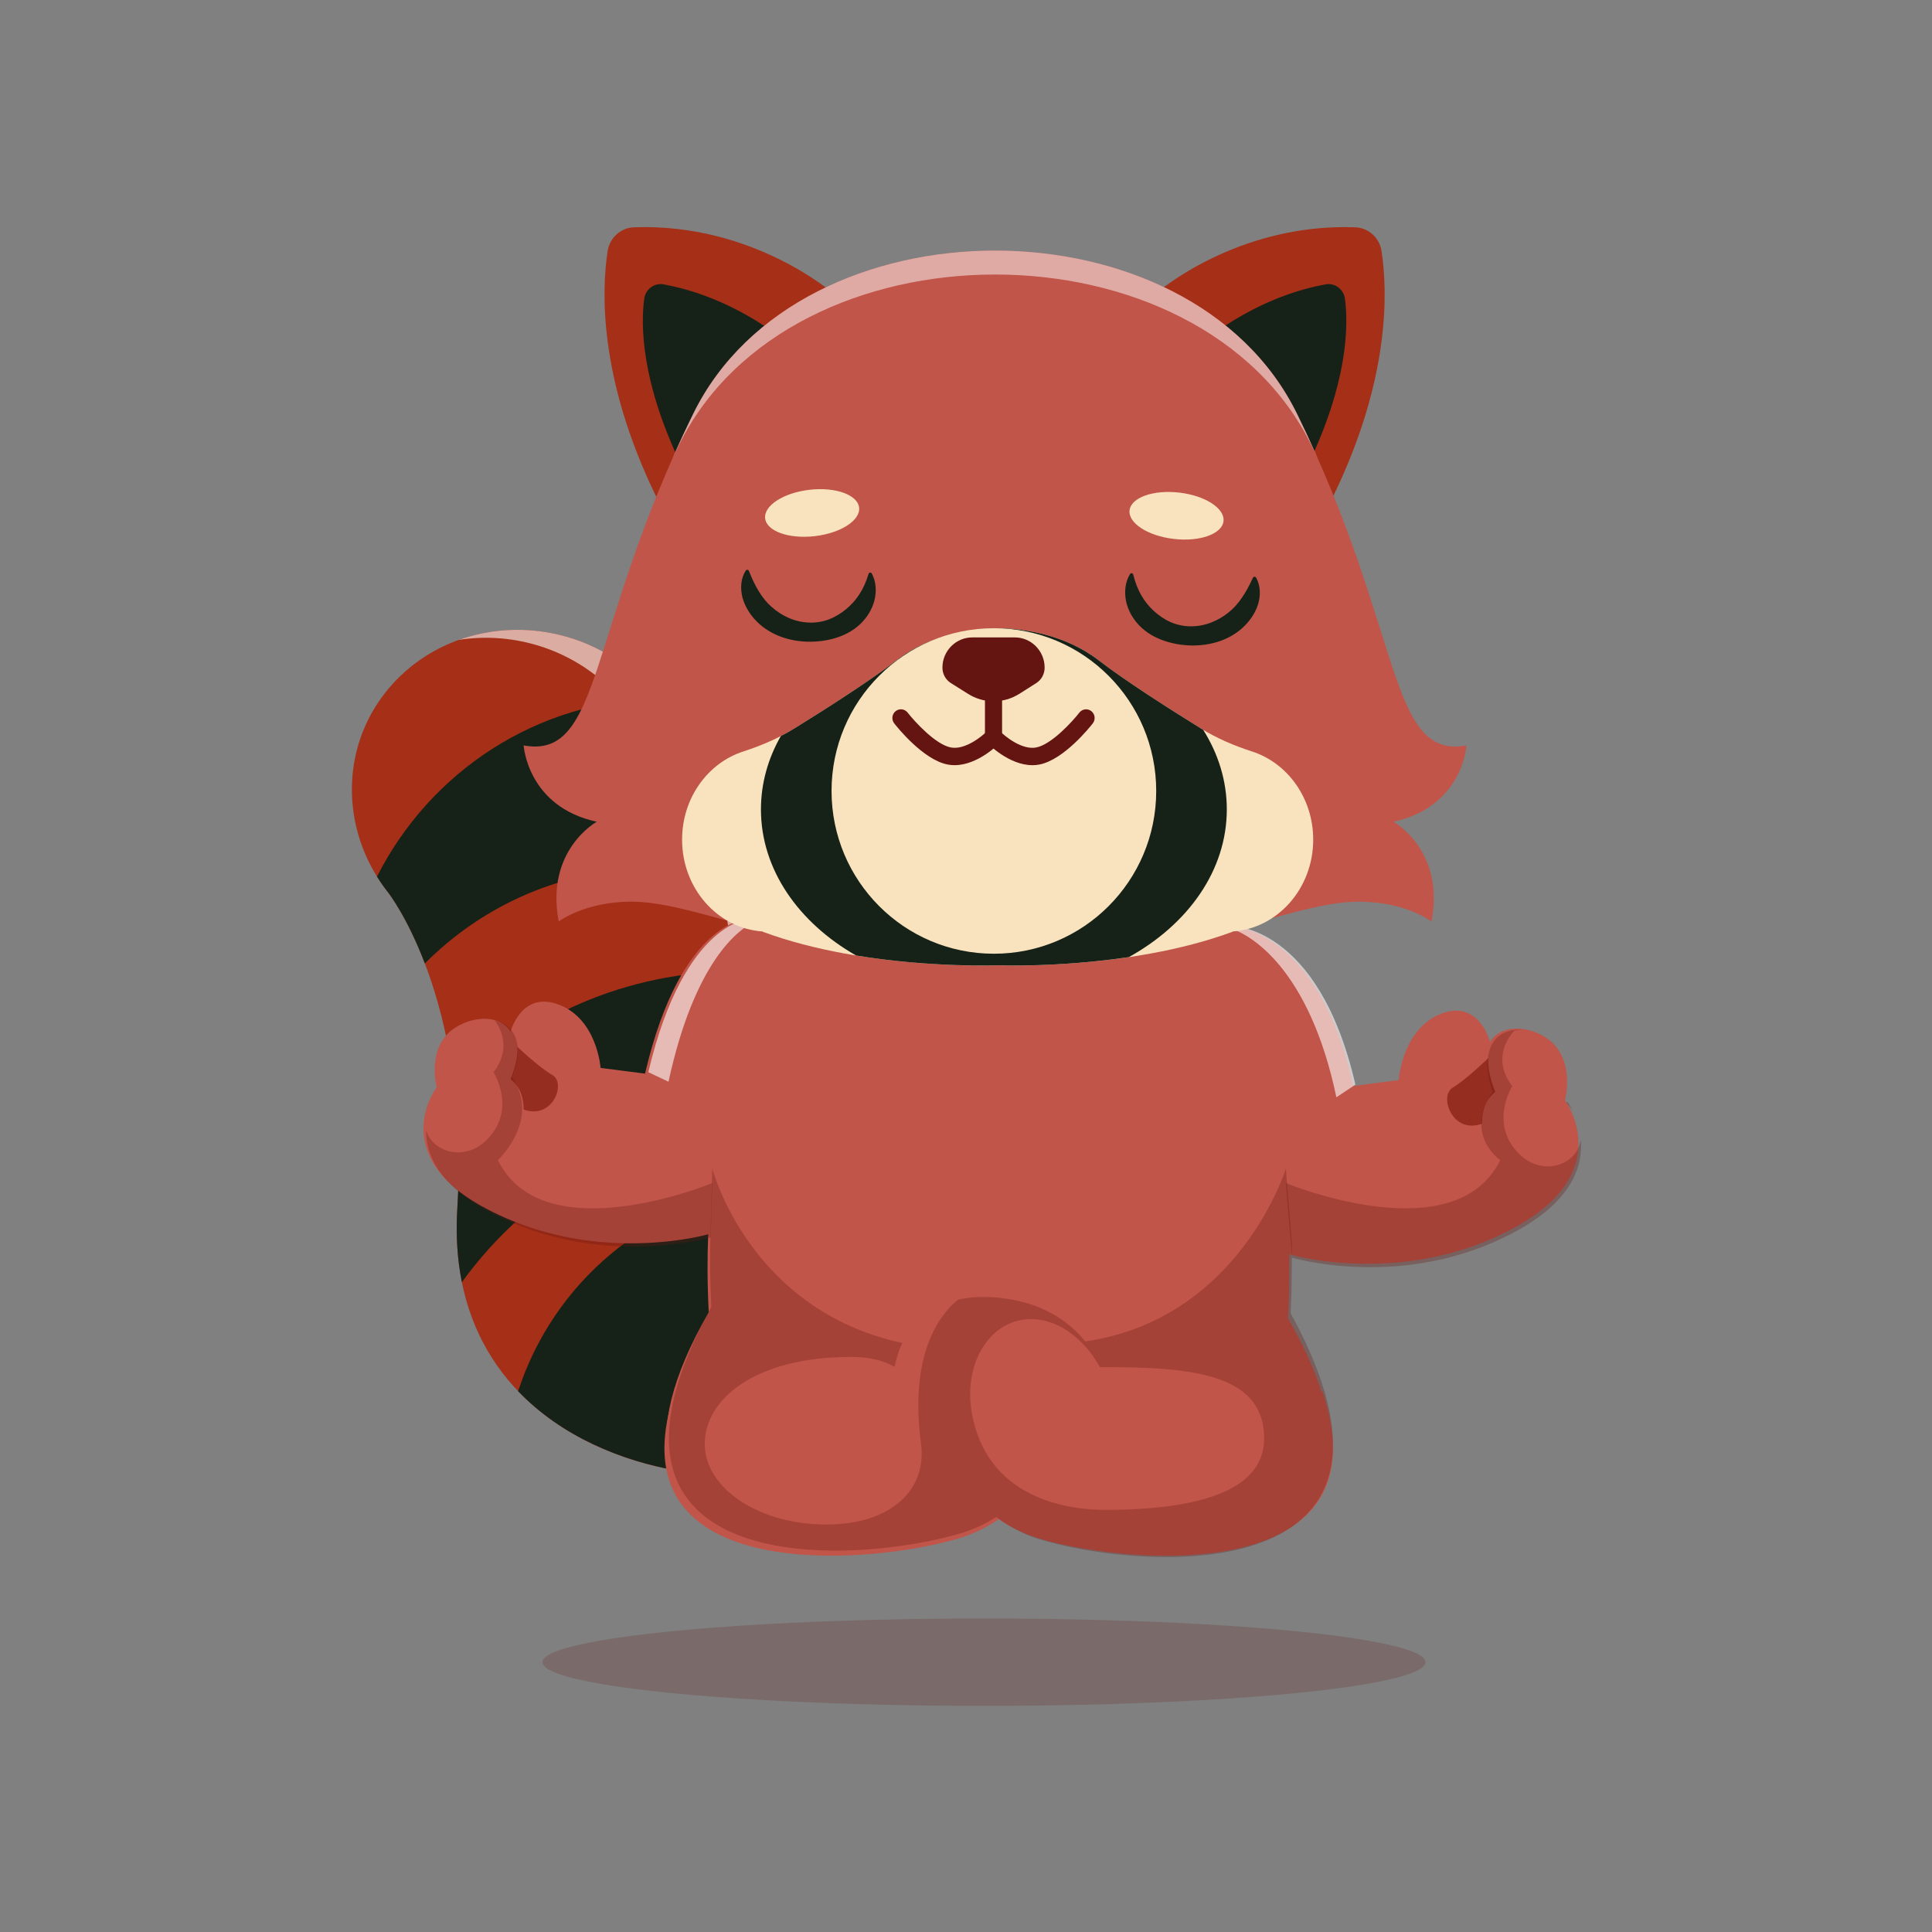 <?xml version="1.0" encoding="UTF-8" standalone="no"?>
<svg
   id="Layer_1"
   data-name="Layer 1"
   viewBox="0 0 1200 1200"
   version="1.1"
   sodipodi:docname="meditation-closed.svg"
   inkscape:version="1.3 (0e150ed6c4, 2023-07-21)"
   xmlns:inkscape="http://www.inkscape.org/namespaces/inkscape"
   xmlns:sodipodi="http://sodipodi.sourceforge.net/DTD/sodipodi-0.dtd"
   xmlns="http://www.w3.org/2000/svg"
   xmlns:svg="http://www.w3.org/2000/svg">
  <rect x="0" y="0" width="1200" height="1200" fill="#808080" stroke="none"/>
  <sodipodi:namedview
     id="namedview38"
     pagecolor="#ffffff"
     bordercolor="#000000"
     borderopacity="0.25"
     inkscape:showpageshadow="2"
     inkscape:pageopacity="0.0"
     inkscape:pagecheckerboard="0"
     inkscape:deskcolor="#d1d1d1"
     inkscape:zoom="0.98416667"
     inkscape:cx="600"
     inkscape:cy="600"
     inkscape:window-width="2560"
     inkscape:window-height="1377"
     inkscape:window-x="-9"
     inkscape:window-y="-9"
     inkscape:window-maximized="1"
     inkscape:current-layer="Layer_1" />
  <defs
     id="defs1">
    <style
       id="style1">&#10;      .cls-1 {&#10;        fill: none;&#10;      }&#10;&#10;      .cls-2 {&#10;        fill: #f9e3be;&#10;      }&#10;&#10;      .cls-3 {&#10;        fill: #fff;&#10;      }&#10;&#10;      .cls-4 {&#10;        fill: #952e20;&#10;      }&#10;&#10;      .cls-5 {&#10;        fill: #c15549;&#10;      }&#10;&#10;      .cls-6 {&#10;        fill: #162218;&#10;      }&#10;&#10;      .cls-7 {&#10;        fill: #a52f17;&#10;      }&#10;&#10;      .cls-8 {&#10;        fill: #641411;&#10;      }&#10;&#10;      .cls-9 {&#10;        opacity: .2;&#10;      }&#10;&#10;      .cls-10 {&#10;        opacity: .3;&#10;      }&#10;&#10;      .cls-11 {&#10;        opacity: .6;&#10;      }&#10;&#10;      .cls-12 {&#10;        opacity: .5;&#10;      }&#10;    </style>
  </defs>
  <g
     id="g38"
     transform="translate(0,13.209)">
    <g
       id="g36"
       transform="matrix(1.113,0,0,1.113,-64.04,-87.472)">
      <path
         class="cls-7"
         d="m 559.1,795.72 c 0,0 -93.89,8.4 -77.21,-136.13 17.4,-150.79 -69.04,-215.93 -69.04,-215.93 -39.91,-35.65 -101.01,-33.58 -135.82,4.32 -30.35,33.05 -30.33,82.18 -2.83,116.87 h -0.01 c 0,0 45.89,58.15 38.57,176 -8.66,139.43 143.51,164.66 200.71,142.31 57.91,-22.63 45.61,-87.43 45.61,-87.43 z"
         id="path1" />
      <g
         class="cls-11"
         id="g2">
        <path
           class="cls-3"
           d="m 559.1,795.72 c 0,0 -93.89,8.4 -77.21,-136.13 17.4,-150.79 -69.04,-215.93 -69.04,-215.93 -28.1,-25.09 -66.68,-31.47 -99.21,-19.85 28.18,-4.38 58.5,3.58 81.69,24.29 0,0 86.44,65.14 69.04,215.93 -16.68,144.54 77.21,136.13 77.21,136.13 0,0 12.3,64.8 -45.61,87.43 -0.62,0.24 -1.28,0.48 -1.92,0.71 7.24,-1.21 13.81,-2.95 19.44,-5.15 57.91,-22.63 45.61,-87.43 45.61,-87.43 z"
           id="path2" />
      </g>
      <g
         id="g5">
        <path
           class="cls-6"
           d="m 478.13,560.69 c -11.4,-53.37 -36.19,-87.29 -51.74,-104.16 -69.1,0.74 -128.88,40.91 -158.47,99.37 1.9,3.06 3.99,6.06 6.28,8.94 h -0.01 c 0,0 10.36,13.13 20.45,39.54 32.56,-32.72 77.36,-52.93 126.81,-52.93 19.79,0 38.85,3.23 56.67,9.23 z"
           id="path3" />
        <path
           class="cls-6"
           d="m 481.89,659.59 c 2.08,-17.96 2.68,-34.71 2.13,-50.27 -5.08,-0.35 -10.2,-0.53 -15.37,-0.53 -61.41,0 -117.03,25.16 -157.37,65.87 2.22,19.45 3.02,41.51 1.49,66.19 -0.94,15.11 0.01,28.89 2.52,41.4 37.81,-52.09 97.1,-87.15 164.63,-91.74 0.05,-9.43 0.68,-19.72 1.97,-30.91 z"
           id="path4" />
        <path
           class="cls-6"
           d="m 483.61,729.69 c -64.3,7.62 -117.26,52.84 -136.92,113.4 24.09,25.14 57.6,39.02 89.66,44.48 14.75,-44.23 47.32,-80.14 89.04,-98.95 -16.42,-7.93 -34.25,-24.51 -41.78,-58.93 z"
           id="path5" />
      </g>
      <g
         id="g23">
        <path
           class="cls-5"
           d="m 930.91,680.75 c 0,0 6.45,-24.26 -11.07,-35.22 -10.98,-6.88 -25.16,-6.69 -30.78,2.71 0,0 -6.09,-24.31 -27.6,-15.67 -21.52,8.64 -23.36,36.88 -23.36,36.88 l -15.11,1.99 -10.09,1.33 c -20.49,-90.81 -70.24,-89.39 -70.24,-89.39 -31.98,11.57 -73.87,18.5 -128.4,18.41 -60.63,0.1 -105.63,-8.47 -138.76,-22.47 0,0 -37.81,-0.15 -57.99,86.54 l -9.94,-1.27 -14.88,-1.9 c 0,0 -1.82,-26.96 -23.01,-35.21 -21.19,-8.25 -27.2,14.96 -27.2,14.96 -5.53,-8.97 -19.5,-9.16 -30.32,-2.59 -17.26,10.47 -10.9,33.62 -10.9,33.62 0,0 -28.94,37.74 27.45,67.66 19.8,10.5 39.72,15.73 57.64,17.99 37.62,4.74 66.4,-3.6 66.4,-3.6 -0.56,13.4 -0.51,27.9 0.31,43.5 -85.18,148.43 82.75,137.02 140.07,120.26 6.42,-1.88 12.85,-4.67 18.96,-8.39 7.6,5.47 15.9,9.4 24.18,11.82 57.33,16.76 225.25,28.18 140.07,-120.26 0.98,-18.62 0.59,-41.02 0.77,-35.76 0,0 29.21,8.74 67.4,3.78 18.19,-2.37 38.41,-7.85 58.51,-18.85 57.24,-31.34 27.86,-70.88 27.86,-70.88 z"
           id="path6" />
        <path
           class="cls-5"
           d="m 537.57,934.37 c 21.14,-1.32 40.91,-4.99 54.48,-8.97 26.39,-7.74 52.96,-30.94 57.07,-69.67 4.12,-38.72 -14.5,-58.76 -43.36,-59.26 -22.45,-0.39 -41.27,11.7 -50.47,35.32 -7.06,0 -13.78,-0.1 -20.2,-0.15 -27.09,-0.23 -48.67,0.25 -67.27,11.68 h -33.64 c -26.8,79.78 43.76,94.78 103.39,91.05 z"
           id="path7" />
        <g
           id="g10">
          <g
             class="cls-11"
             id="g8">
            <path
               class="cls-3"
               d="M 803.32,679.09 813.94,672 c -20.72,-89.98 -69.84,-88.57 -69.84,-88.57 -0.7,0.26 -1.41,0.51 -2.12,0.76 13.09,2.98 46.28,23.03 61.34,94.9 z"
               id="path8" />
          </g>
          <g
             class="cls-11"
             id="g9">
            <path
               class="cls-3"
               d="m 430.6,670.4 c 14.26,-65.96 38.65,-85.81 49.44,-89.78 -1.04,-0.43 -2.08,-0.86 -3.1,-1.29 0,0 -37.32,-0.14 -57.6,85.73 z"
               id="path9" />
          </g>
        </g>
        <g
           id="g15">
          <path
             class="cls-1"
             d="m 475.59,648.6 c -6.75,16.33 -15.39,43.49 -19.46,81.89"
             id="path10" />
          <path
             class="cls-1"
             d="m 484.77,629.95 c 0,0 -4,6.11 -9.12,18.5"
             id="path11" />
          <path
             class="cls-1"
             d="m 557.8,828.26 c -36.91,0 -64.46,-2.62 -87.47,11.63"
             id="path12" />
          <path
             class="cls-1"
             d="m 557.8,828.27 c 0.13,-0.36 0.28,-0.72 0.42,-1.06 9.35,-23.1 27.94,-34.94 50.05,-34.55 6.66,0.12 12.76,1.28 18.18,3.48"
             id="path13" />
          <path
             class="cls-1"
             d="m 557.8,828.26 c -36.91,0 -64.46,-2.62 -87.47,11.63"
             id="path14" />
          <path
             class="cls-1"
             d="m 557.8,828.27 c 0.13,-0.36 0.28,-0.72 0.42,-1.06 9.35,-23.1 27.94,-34.94 50.05,-34.55 6.66,0.12 12.76,1.28 18.18,3.48"
             id="path15" />
        </g>
        <path
           class="cls-4"
           d="m 884.56,693.83 c -0.04,-7.1 2.21,-13.7 7.44,-17.77 -3.11,-7.62 -4.23,-13.88 -3.88,-18.88 0,0 -12.11,11.82 -19.9,16.52 -7.78,4.7 -0.27,26.16 16.35,20.13 z"
           id="path16" />
        <g
           class="cls-10"
           id="g17">
          <path
             class="cls-8"
             d="m 935.2,686.66 c -0.98,-1.46 -2.12,-2.95 -3.44,-4.46 0,0 0.23,-0.2 0.61,-0.58 -0.01,0.08 -0.02,0.12 -0.02,0.12 0,0 1.32,1.79 2.86,4.92 z"
             id="path17" />
        </g>
        <path
           class="cls-4"
           d="m 349.76,685.93 c 0.04,-6.78 -2.18,-13.08 -7.33,-16.96 3.06,-7.28 4.17,-13.25 3.83,-18.03 0,0 11.93,11.29 19.61,15.77 7.67,4.48 0.27,24.97 -16.11,19.22 z"
           id="path18" />
        <path
           class="cls-5"
           d="m 692.2,934.37 c -21.14,-1.32 -40.91,-4.99 -54.48,-8.97 -26.39,-7.74 -52.96,-30.94 -57.07,-69.67 -4.12,-38.72 14.5,-58.76 43.36,-59.26 22.45,-0.39 41.27,11.7 50.47,35.32 7.06,0 13.78,-0.1 20.2,-0.15 27.09,-0.23 48.67,0.25 67.27,11.68 h 33.64 c 26.8,79.78 -43.76,94.78 -103.39,91.05 z"
           id="path19" />
        <g
           class="cls-10"
           id="g20">
          <path
             class="cls-8"
             d="m 799.99,857.31 c -2.8,-16.03 -9.83,-35.1 -22.2,-57.72 0.84,-16.61 0.68,-36.09 0.73,-38.15 l -3.39,-42.57 c 0,0 -25.79,83.97 -112,96.46 -8.15,-10.26 -23.49,-22.59 -50.82,-24.62 -7.68,-0.57 -14.3,-0.01 -20.02,1.32 -6.71,5.08 -28.11,25.84 -20.76,80.47 3.31,24.59 -15.54,45 -52.96,45 -37.42,0 -67.74,-20.15 -67.74,-45 0,-24.85 27.85,-48.39 81.13,-48.53 11.07,-0.03 19.02,2.04 24.78,5.6 1.08,-5.11 2.55,-9.55 4.3,-13.41 -85.45,-18.32 -106.01,-97.31 -106.01,-97.31 l -0.85,31.5 c -0.56,14.05 -0.51,29.26 0.31,45.63 -85.18,155.68 82.75,143.71 140.07,126.13 6.42,-1.97 12.85,-4.9 18.96,-8.8 7.6,5.73 15.9,9.86 24.18,12.4 25.79,7.9 73.99,14.69 111.43,5.56 33.69,-8.21 58.67,-29.29 50.84,-73.97 z m -79.32,48.11 c -13.47,2.75 -29.33,3.9 -46.3,3.9 -15.9,0 -65,-3.51 -74.35,-53.29 -5.28,-28.09 9.53,-52.04 31.34,-53.14 10.85,-0.55 21.59,4.63 30.19,13.47 3.72,3.82 7.05,8.32 9.81,13.33 0.99,-0.01 1.99,-0.04 3.02,-0.04 42.72,0 78.39,3.05 86.75,27.66 1.22,3.58 1.86,7.62 1.86,12.17 0,19.83 -16.93,30.75 -42.32,35.94 z"
             id="path20" />
        </g>
        <g
           id="g22">
          <g
             class="cls-10"
             id="g21">
            <path
               class="cls-8"
               d="m 939.72,702.64 c -1.88,14.12 -20.82,20.74 -33.69,8.71 -18.16,-16.98 -4.54,-38.48 -4.54,-38.48 -13.18,-17.18 1.21,-31.02 1.21,-31.02 0,0 1.74,-0.31 4.49,-0.45 -6.95,-0.5 -13.34,1.86 -16.7,7.52 -6.41,10.94 0.01,27.11 0.01,27.11 -16.35,24.02 4.26,38.09 4.26,38.09 -25.43,51.89 -119.64,12.81 -119.64,12.81 v 0 c 0,0 3.39,41 3.39,41 0.01,-0.32 0.02,-0.21 0.04,0.42 v 0.19 c 0,0 29.22,8.83 67.41,3.82 18.19,-2.4 38.41,-7.93 58.51,-19.04 30.73,-16.99 36.5,-36.37 35.24,-50.68 z m -604.33,11.48 c 0,0 24.22,-22.42 7.87,-46.44 0,0 7.06,-13.67 0.65,-24.61 -2.26,-3.72 -5.96,-5.93 -10.27,-6.82 3.39,4.56 9.36,15.71 -0.68,28.81 0,0 13.62,21.51 -4.54,38.49 -12.07,11.29 -29.5,6.15 -33.14,-6.19 -0.16,13.29 6.76,30.31 34.86,45.37 19.8,10.61 39.72,15.89 57.64,18.17 37.62,4.79 66.4,-3.64 66.4,-3.64 l 0.85,-30.32 c 0,0 -94.21,39.07 -119.64,-12.81 z"
               id="path21" />
          </g>
          <polyline
             class="cls-1"
             points="778.56 768.54 778.55 768.35 778.51 767.93"
             id="polyline21" />
        </g>
      </g>
      <path
         class="cls-7"
         d="m 522.39,230.38 c 0,0 -44.74,-39.24 -111.09,-36.81 -7.37,0.27 -13.51,5.82 -14.65,13.22 -3.37,21.71 -5.21,70.81 27.12,137.16 z"
         id="path23" />
      <path
         class="cls-6"
         d="m 427.85,225.41 c -5.2,-0.95 -10.1,2.75 -10.8,8.06 -1.95,14.69 -1.83,46.46 21.12,93.76 l 69.01,-60.41 c 0,0 -32.21,-32.8 -79.33,-41.41 z"
         id="path24" />
      <path
         class="cls-7"
         d="m 702.76,230.38 c 0,0 44.74,-39.24 111.09,-36.81 7.37,0.27 13.51,5.82 14.65,13.22 3.37,21.71 5.21,70.81 -27.12,137.16 z"
         id="path25" />
      <path
         class="cls-6"
         d="m 797.3,225.41 c 5.2,-0.95 10.1,2.75 10.8,8.06 1.95,14.69 1.83,46.46 -21.12,93.76 l -69.01,-60.41 c 0,0 32.21,-32.8 79.33,-41.41 z"
         id="path26" />
      <path
         class="cls-5"
         d="m 835.18,525.31 c 0,0 28.86,15.81 21.21,55.66 0,0 -14.38,-11.07 -40.69,-11.07 -39.46,0 -104.11,35.52 -202.83,35.52 -98.72,0 -163.36,-35.52 -202.83,-35.52 -26.31,0 -40.69,11.07 -40.69,11.07 -7.65,-39.84 21.21,-55.66 21.21,-55.66 -38.74,-8.44 -40.79,-42.59 -40.79,-42.59 44.05,8.02 35.08,-63.66 94.63,-185.09 59.56,-121.43 277.38,-121.43 336.93,0 59.55,121.43 50.58,193.11 94.63,185.09 0,0 -2.04,34.15 -40.79,42.59 z"
         id="path27" />
      <g
         class="cls-12"
         id="g28">
        <path
           class="cls-3"
           d="m 436.23,315.41 c 62.45,-127.32 290.83,-127.32 353.28,0 1.08,2.2 2.13,4.38 3.17,6.55 -3.49,-7.87 -7.25,-15.98 -11.34,-24.33 -59.56,-121.43 -277.38,-121.43 -336.93,0 -4.1,8.35 -7.86,16.46 -11.34,24.33 1.04,-2.17 2.09,-4.35 3.17,-6.55 z"
           id="path28" />
      </g>
      <path
         class="cls-2"
         d="m 756.27,486.11 c -10.02,-3.24 -19.71,-7.37 -28.63,-12.9 -16.93,-10.47 -42.04,-26.44 -57.12,-38.09 -24.36,-18.81 -56.25,-17.8 -56.25,-17.8 0,0 -31.89,-1.01 -56.25,17.8 -15.08,11.65 -40.19,27.62 -57.12,38.09 -8.93,5.52 -18.62,9.66 -28.63,12.9 -19.73,6.38 -34.09,25.98 -34.09,49.17 0,27.29 19.88,49.6 44.99,51.26 v 0.15 c 58.52,21.64 131.11,18.73 131.11,18.73 0,0 72.59,2.91 131.11,-18.73 v -0.15 c 25.1,-1.67 44.99,-23.97 44.99,-51.26 0,-23.2 -14.36,-42.79 -34.09,-49.17 z"
         id="path29" />
      <path
         class="cls-6"
         d="m 670.52,435.12 c -18.05,-13.94 -40.22,-16.99 -50.5,-17.64 -1.83,-0.08 -3.68,-0.14 -5.53,-0.17 -0.13,0 -0.22,0 -0.22,0 0,0 -31.89,-1.01 -56.25,17.8 -15.08,11.65 -40.19,27.62 -57.12,38.09 -2.48,1.54 -5.03,2.95 -7.62,4.29 -7.13,12.51 -11.09,26.36 -11.09,40.93 0,33.46 20.89,63.12 53.07,81.52 42.27,6.94 79.01,5.47 79.01,5.47 0,0 33.45,1.34 73.24,-4.57 33.08,-18.33 54.66,-48.42 54.66,-82.43 0,-15.93 -4.74,-31 -13.18,-44.41 -0.45,-0.27 -0.91,-0.53 -1.35,-0.8 -16.93,-10.47 -42.04,-26.44 -57.12,-38.09 z"
         id="path30" />
      <ellipse
         class="cls-2"
         cx="612.18"
         cy="508.13"
         rx="90.59"
         ry="90.83"
         id="ellipse30" />
      <path
         class="cls-8"
         d="m 611.98,482.85 c -2.64,0 -4.78,-2.17 -4.78,-4.84 v -23.36 c 0,-2.68 2.14,-4.84 4.78,-4.84 2.64,0 4.78,2.17 4.78,4.84 v 23.36 c 0,2.68 -2.14,4.84 -4.78,4.84 z"
         id="path31" />
      <g
         id="g33">
        <path
           class="cls-8"
           d="m 600.23,449.8 -9.49,-5.96 c -1.55,-0.97 -2.5,-2.69 -2.5,-4.54 v 0 c 0,-6.63 5.3,-12.01 11.85,-12.01 h 23.79 c 6.54,0 11.85,5.38 11.85,12.01 v 0.02 c 0,1.84 -0.93,3.55 -2.47,4.53 l -9.26,5.88 c -7.26,4.61 -16.47,4.64 -23.76,0.07 z"
           id="path32" />
        <path
           class="cls-8"
           d="m 640.5,439.3 c 0,3.55 -1.76,6.78 -4.71,8.65 l -9.26,5.88 c -4.46,2.83 -9.46,4.25 -14.47,4.25 -5.01,0 -9.91,-1.39 -14.34,-4.17 l -9.49,-5.96 c -2.98,-1.87 -4.76,-5.11 -4.76,-8.66 0,-9.29 7.46,-16.85 16.62,-16.85 h 23.79 c 9.17,0 16.62,7.56 16.62,16.85 z"
           id="path33" />
      </g>
      <path
         class="cls-8"
         d="m 590.27,493.74 c -1.32,0 -2.66,-0.12 -4,-0.39 -13.59,-2.69 -28.1,-20.88 -29.71,-22.95 -1.64,-2.1 -1.28,-5.14 0.78,-6.8 2.07,-1.66 5.07,-1.31 6.71,0.79 3.77,4.83 15.45,17.75 24.05,19.45 7.91,1.56 17.45,-6.14 20.46,-9.24 1.85,-1.9 4.87,-1.94 6.75,-0.06 1.88,1.87 1.92,4.93 0.08,6.84 -0.53,0.55 -12.07,12.35 -25.12,12.35 z"
         id="path34" />
      <path
         class="cls-8"
         d="m 633.68,493.74 c -13.05,0 -24.59,-11.8 -25.12,-12.35 -1.84,-1.91 -1.81,-4.98 0.08,-6.85 1.88,-1.87 4.91,-1.83 6.76,0.08 3,3.09 12.53,10.79 20.45,9.23 8.59,-1.7 20.27,-14.61 24.04,-19.45 1.64,-2.1 4.64,-2.45 6.71,-0.79 2.07,1.66 2.42,4.7 0.78,6.8 -1.61,2.07 -16.12,20.26 -29.71,22.95 -1.34,0.27 -2.68,0.39 -4,0.39 z"
         id="path35" />
      <ellipse
         class="cls-2"
         cx="510.75"
         cy="353"
         rx="26.39"
         ry="13.02"
         transform="rotate(-6.61,510.67,353.005)"
         id="ellipse35" />
      <ellipse
         class="cls-2"
         cx="714.1"
         cy="354.55"
         rx="13.02"
         ry="26.39"
         transform="rotate(-83.39,714.106,354.542)"
         id="ellipse36" />
    </g>
    <g
       class="cls-9"
       id="g37"
       transform="matrix(1.113,0,0,1.113,-64.04,-113.89)">
      <ellipse
         class="cls-8"
         cx="606.65"
         cy="1018.05"
         rx="246.39"
         ry="24.39"
         id="ellipse37" />
    </g>
    <path
       class="cls-6"
       d="m 703.854,343.634 c 1.268,5.118 2.959,9.323 5.084,13.016 2.125,3.671 4.695,6.853 7.732,9.612 3.004,2.77 6.486,5.195 10.38,6.909 3.894,1.713 8.21,2.648 12.538,2.637 4.339,0.033 8.678,-0.801 12.649,-2.336 3.972,-1.558 7.654,-3.682 10.869,-6.308 3.26,-2.592 5.985,-5.718 8.322,-9.212 2.436,-3.493 4.483,-7.309 6.775,-12.282 v -0.034 c 0.267,-0.545 0.923,-0.79 1.469,-0.534 0.211,0.1 0.389,0.256 0.489,0.456 2.881,5.051 2.915,11.359 1.135,16.955 -1.858,5.618 -5.462,10.569 -9.812,14.485 -4.394,3.894 -9.634,6.753 -15.152,8.444 -5.518,1.724 -11.259,2.403 -16.943,2.258 -5.685,-0.189 -11.381,-1.157 -16.832,-3.093 -5.44,-1.913 -10.658,-4.917 -14.807,-9.178 -4.127,-4.239 -7.22,-9.657 -8.377,-15.464 -1.124,-5.785 -0.445,-11.859 2.525,-16.643 0.311,-0.501 0.968,-0.656 1.468,-0.345 0.245,0.156 0.401,0.389 0.467,0.645 v 0.022 z"
       id="path37"
       style="stroke-width:1.113" />
    <path
       class="cls-6"
       d="m 541.451,342.967 c 2.726,4.928 3.093,11.036 1.669,16.754 -1.446,5.741 -4.817,10.992 -9.156,15.008 -4.361,4.05 -9.723,6.775 -15.252,8.411 -5.54,1.658 -11.281,2.325 -16.966,2.225 -5.685,-0.145 -11.381,-1.113 -16.799,-3.126 -5.429,-1.98 -10.502,-5.095 -14.696,-9.212 -4.15,-4.127 -7.487,-9.256 -9.056,-14.974 -1.491,-5.685 -1.135,-11.982 2.003,-16.877 0.323,-0.512 1.001,-0.656 1.513,-0.334 0.2,0.134 0.345,0.312 0.423,0.512 v 0.033 c 2.047,5.084 3.894,9.011 6.141,12.616 2.158,3.605 4.717,6.864 7.843,9.623 3.082,2.792 6.653,5.106 10.535,6.864 3.894,1.735 8.177,2.792 12.516,2.982 4.328,0.245 8.689,-0.478 12.66,-1.98 3.983,-1.513 7.576,-3.749 10.725,-6.364 3.171,-2.603 5.896,-5.652 8.21,-9.2 2.314,-3.571 4.205,-7.687 5.741,-12.738 v -0.022 c 0.178,-0.556 0.768,-0.879 1.335,-0.712 0.278,0.089 0.49,0.267 0.623,0.501 z"
       id="path38"
       style="stroke-width:1.113" />
  </g>
</svg>
